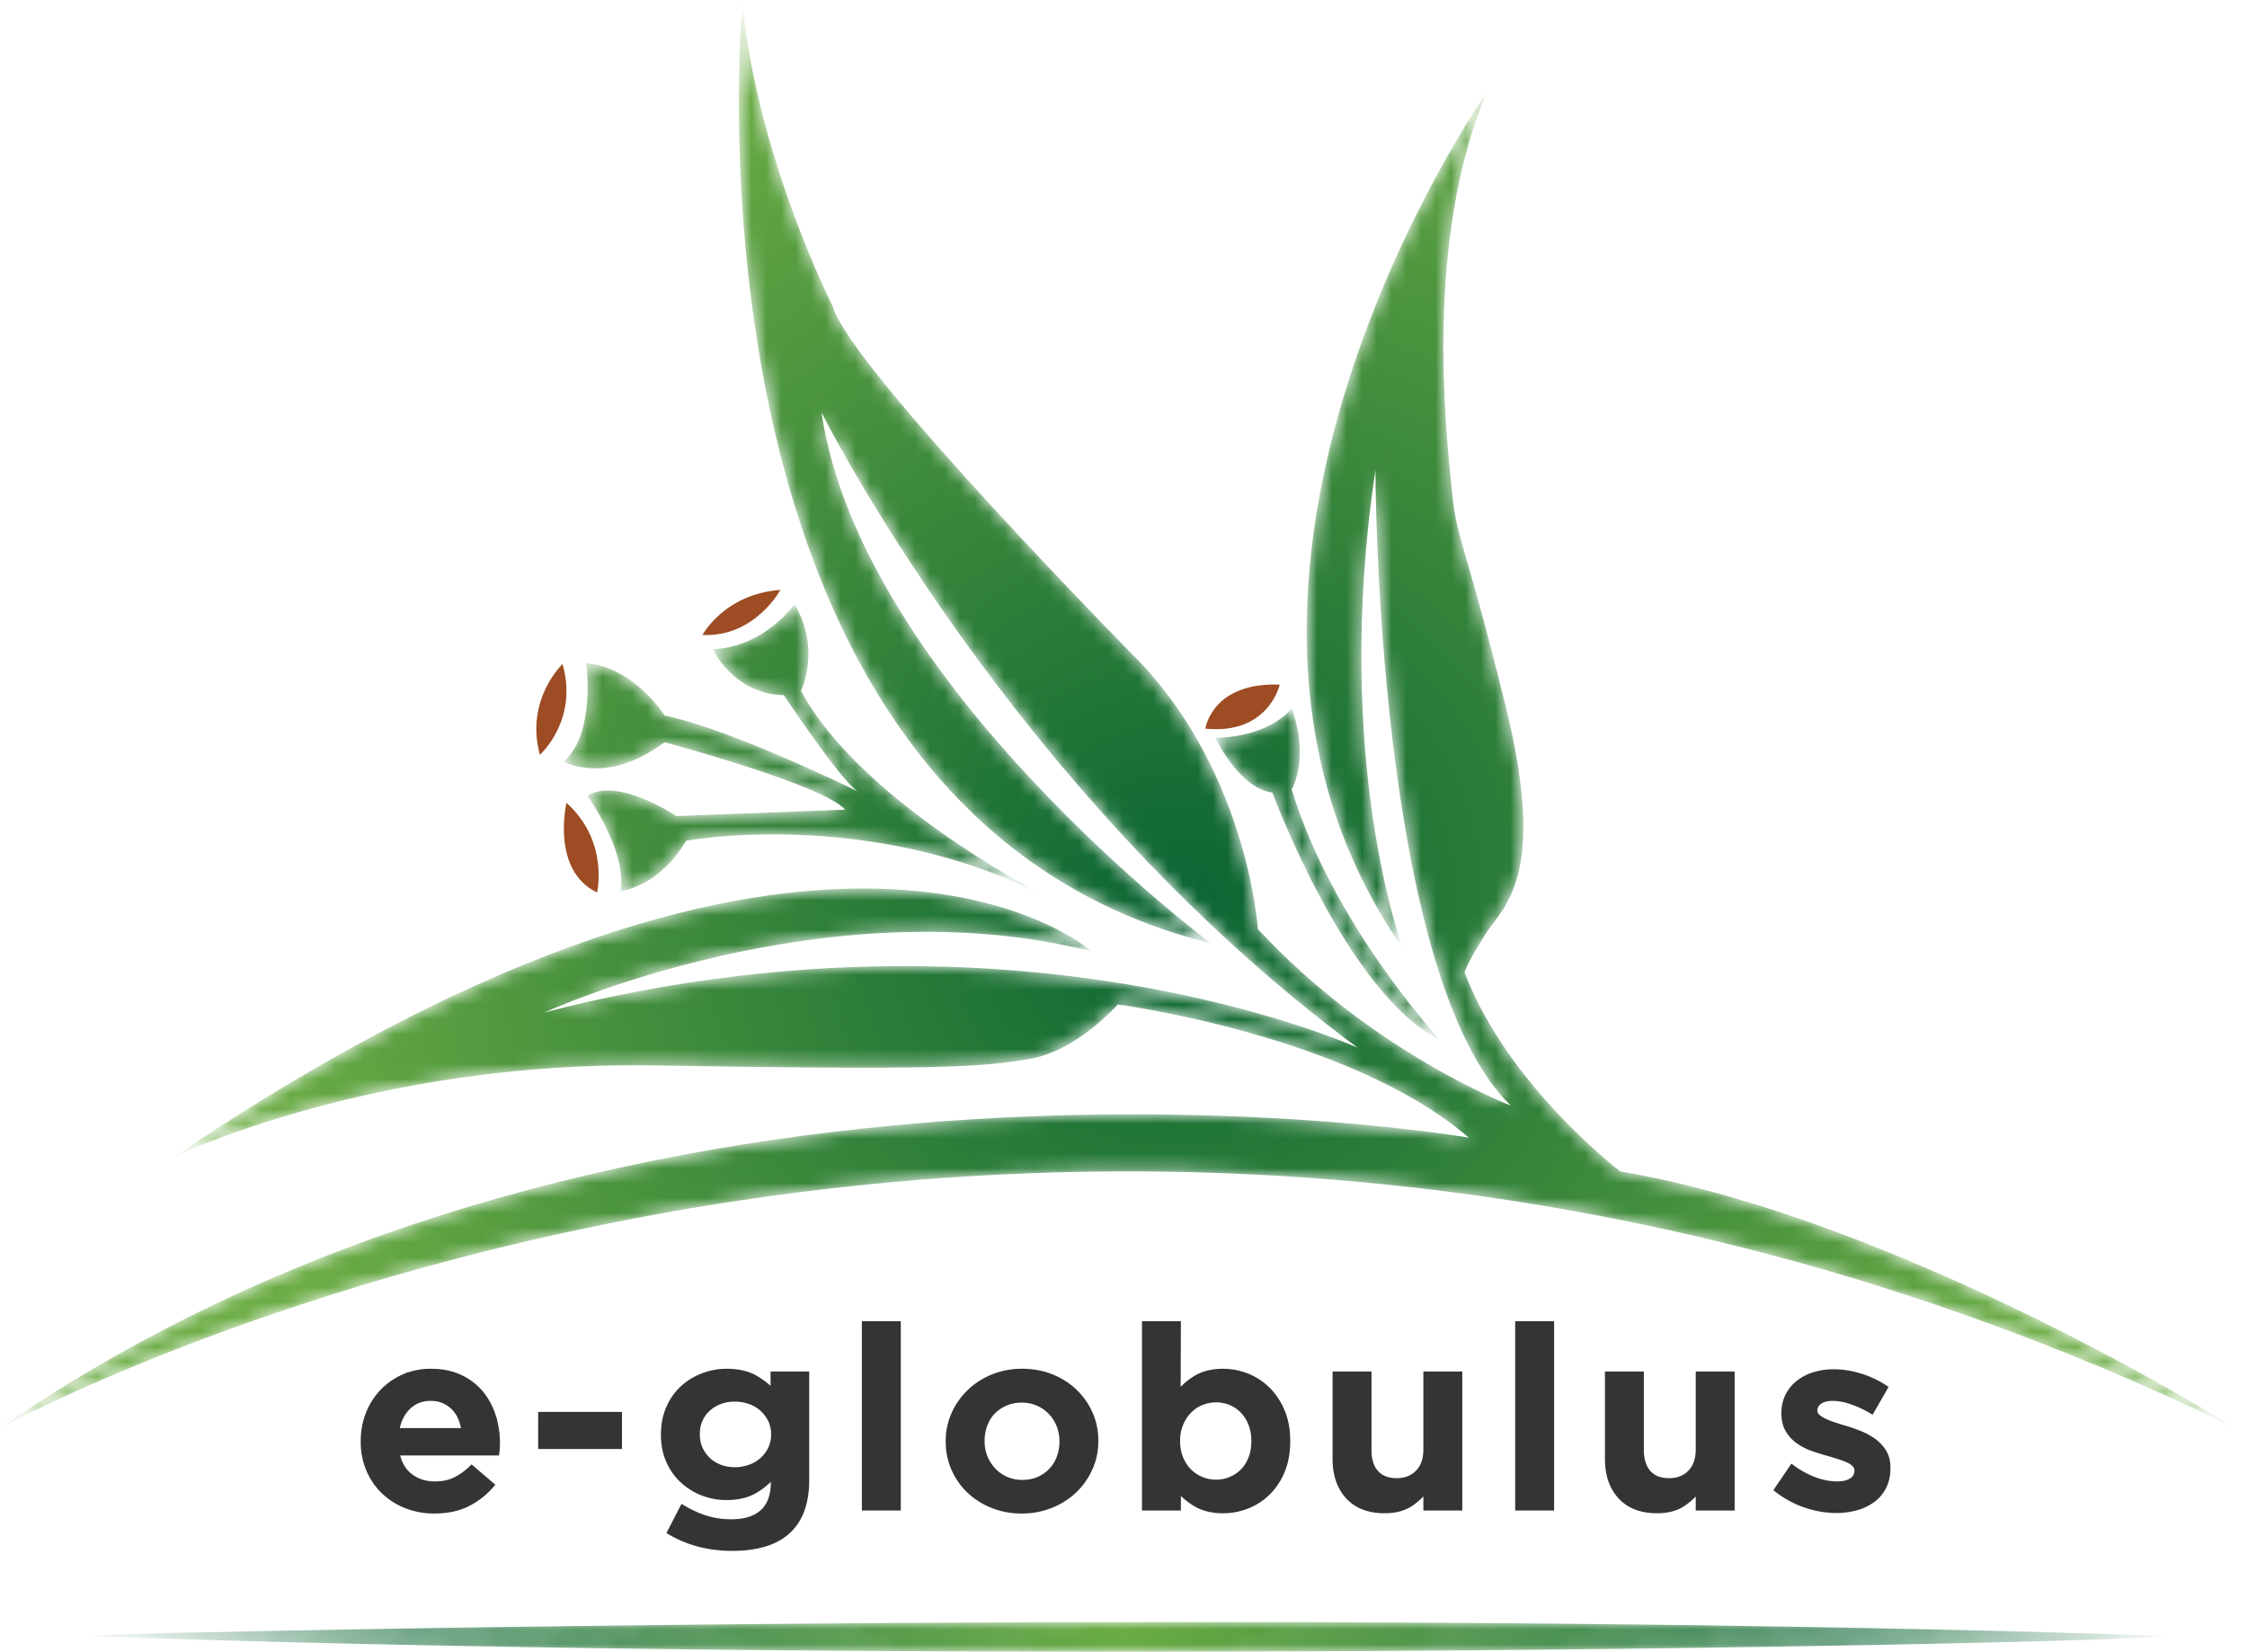 <svg xmlns="http://www.w3.org/2000/svg" xmlns:xlink="http://www.w3.org/1999/xlink" width="151" height="111" viewBox="0 0 151 111">
    <defs>
        <path id="a" d="M.291.936c22.5.78 46.74 1.053 68.651 1.064h2.375c38.603-.015 69.361-.828 69.355-1.063C119.86.234 96.626 0 75.135 0 34.583 0 .264.835.291.936"/>
        <radialGradient id="b" cy="49.983%" r="2482.407%" fx="50%" fy="49.983%" gradientTransform="matrix(.014 0 0 1 .493 0)">
            <stop offset="0%" stop-color="#6BAC44"/>
            <stop offset="100%" stop-color="#0A6433"/>
        </radialGradient>
        <path id="d" d="M49.895.19S44.808 54.34 81.392 63.4c0 0-23.489-17.473-26.194-35.703 0 0 12.665 25.457 36.042 42.715 0 0-23.053-10.57-54.658-2.373 0 0 18.823-8.645 36.799-4.1 0 0-17.75-15.855-61.693 13.808 0 0 13.314-6.472 32.362-6.15 19.05.325 21.864.11 25.11-.43 3.247-.54 5.953-3.668 5.953-3.668s15.586 2.05 23.595 8.954c0 0-56.28-9.79-98.708 19.522 0 0 70.352-38.83 150.227 0 0 0-22.296-14.021-41.346-17.257 0 0-7.576-5.754-10.462-13.376 0 0 .145-.576 1.371-2.515 1.228-1.943 4.258-3.813 1.37-15.462-2.884-11.65-3.246-10.858-3.606-14.526-.36-3.667-1.877-16.754 2.38-26.678 0 0-22.98 32.755-5.663 57.563 0 0-4.762-12.728-1.84-32.143 0 0 0 33.869 9.09 42.714 0 0-9.307-3.56-16.99-11.865 0 0-.65-10.139-7.794-17.798 0 0-19.59-19.846-20.78-24.053 0 0-5.087-10.032-6.062-20.387zM47.91 43.625s1.372 3.02 4.763 3.092c0 0 3.824 5.753 4.98 6.473 0 0-8.443-4.17-12.988-5.106 0 0-2.022-3.237-5.268-3.523 0 0 .65 4.746-1.514 6.614 0 0 2.811 1.655 6.782-1.294 0 0 10.75 2.877 12.121 4.531l-11.328.43s-3.968-2.66-5.988-1.365c0 0 2.668 3.669 2.236 6.4 0 0 2.525-.215 4.401-3.379 0 0 12.212-2.258 23.926 3.631-2.997-1.606-12.687-7.17-16.205-13.699 0 0 1.37-2.805-.434-5.824 0 0-2.019 2.875-5.484 3.02zm33.77 5.97s1.587 3.379 3.824 3.667c0 0 4.993 13.532 11.256 16.61 0 0-7.216-7.765-9.957-16.827 0 0 1.226-2.012 0-5.466 0 0-1.226 1.871-5.124 2.015zM70.927 60.594c-.298-.16-.597-.316-.895-.467.567.305.895.467.895.467z"/>
        <radialGradient id="e" cx="52.882%" cy="63.149%" r="65.994%" fx="52.882%" fy="63.149%" gradientTransform="matrix(.638 0 0 1 .192 0)">
            <stop offset="0%" stop-color="#0A6433"/>
            <stop offset="100%" stop-color="#6BAC44"/>
        </radialGradient>
    </defs>
    <g fill="none" fill-rule="evenodd">
        <g transform="translate(5 109)">
            <mask id="c" fill="#fff">
                <use xlink:href="#a"/>
            </mask>
            <path fill="url(#b)" d="M.291.936c22.5.78 46.74 1.053 68.651 1.064h2.375c38.603-.015 69.361-.828 69.355-1.063C119.86.234 96.626 0 75.135 0 34.583 0 .264.835.291.936" mask="url(#c)"/>
        </g>
        <path fill="#9D4C23" d="M81 48.962s.447-3.128 5-2.955c0 0-.746 3.389-5 2.955"/>
        <mask id="f" fill="#fff">
            <use xlink:href="#d"/>
        </mask>
        <path fill="url(#e)" d="M49.895.19S44.808 54.34 81.392 63.4c0 0-23.489-17.473-26.194-35.703 0 0 12.665 25.457 36.042 42.715 0 0-23.053-10.57-54.658-2.373 0 0 18.823-8.645 36.799-4.1 0 0-17.75-15.855-61.693 13.808 0 0 13.314-6.472 32.362-6.15 19.05.325 21.864.11 25.11-.43 3.247-.54 5.953-3.668 5.953-3.668s15.586 2.05 23.595 8.954c0 0-56.28-9.79-98.708 19.522 0 0 70.352-38.83 150.227 0 0 0-22.296-14.021-41.346-17.257 0 0-7.576-5.754-10.462-13.376 0 0 .145-.576 1.371-2.515 1.228-1.943 4.258-3.813 1.37-15.462-2.884-11.65-3.246-10.858-3.606-14.526-.36-3.667-1.877-16.754 2.38-26.678 0 0-22.98 32.755-5.663 57.563 0 0-4.762-12.728-1.84-32.143 0 0 0 33.869 9.09 42.714 0 0-9.307-3.56-16.99-11.865 0 0-.65-10.139-7.794-17.798 0 0-19.59-19.846-20.78-24.053 0 0-5.087-10.032-6.062-20.387zM47.91 43.625s1.372 3.02 4.763 3.092c0 0 3.824 5.753 4.98 6.473 0 0-8.443-4.17-12.988-5.106 0 0-2.022-3.237-5.268-3.523 0 0 .65 4.746-1.514 6.614 0 0 2.811 1.655 6.782-1.294 0 0 10.75 2.877 12.121 4.531l-11.328.43s-3.968-2.66-5.988-1.365c0 0 2.668 3.669 2.236 6.4 0 0 2.525-.215 4.401-3.379 0 0 12.212-2.258 23.926 3.631-2.997-1.606-12.687-7.17-16.205-13.699 0 0 1.37-2.805-.434-5.824 0 0-2.019 2.875-5.484 3.02zm33.77 5.97s1.587 3.379 3.824 3.667c0 0 4.993 13.532 11.256 16.61 0 0-7.216-7.765-9.957-16.827 0 0 1.226-2.012 0-5.466 0 0-1.226 1.871-5.124 2.015zM70.927 60.594c-.298-.16-.597-.316-.895-.467.567.305.895.467.895.467z" mask="url(#f)"/>
        <g>
            <path fill="#323534" d="M31.268 96.217a3.372 3.372 0 0 0-.226-.912 2.32 2.32 0 0 0-.468-.737 2.236 2.236 0 0 0-.701-.494 2.231 2.231 0 0 0-.927-.184c-.648 0-1.183.215-1.604.645-.422.43-.679.99-.771 1.682h4.697zm-2.08 5.241a5.037 5.037 0 0 1-1.846-.334 4.526 4.526 0 0 1-1.49-.938 4.35 4.35 0 0 1-.997-1.449 4.68 4.68 0 0 1-.364-1.866v-.034c0-.636.11-1.234.329-1.792a4.47 4.47 0 0 1 .927-1.465c.399-.418.87-.748 1.413-.988a4.419 4.419 0 0 1 1.803-.36c.727 0 1.366.129 1.915.385.549.257 1.005.603 1.37 1.039.363.435.637.94.822 1.515a5.891 5.891 0 0 1 .27 2.093 5.59 5.59 0 0 1-.027.293h-6.725c.115.726.413 1.28.893 1.666.479.385 1.06.578 1.742.578.52 0 .97-.09 1.351-.268a4.395 4.395 0 0 0 1.127-.787l1.231 1.055c-.44.502-.962.904-1.569 1.205-.606.302-1.332.452-2.175.452z"/>
            <path stroke="#323534" stroke-width=".5" d="M31.268 96.217a3.372 3.372 0 0 0-.226-.912 2.32 2.32 0 0 0-.468-.737 2.236 2.236 0 0 0-.701-.494 2.231 2.231 0 0 0-.927-.184c-.648 0-1.183.215-1.604.645-.422.43-.679.99-.771 1.682h4.697zm-2.08 5.241a5.037 5.037 0 0 1-1.846-.334 4.526 4.526 0 0 1-1.49-.938 4.35 4.35 0 0 1-.997-1.449 4.68 4.68 0 0 1-.364-1.866v-.034c0-.636.11-1.234.329-1.792a4.47 4.47 0 0 1 .927-1.465c.399-.418.87-.748 1.413-.988a4.419 4.419 0 0 1 1.803-.36c.727 0 1.366.129 1.915.385.549.257 1.005.603 1.37 1.039.363.435.637.94.822 1.515a5.891 5.891 0 0 1 .27 2.093 5.59 5.59 0 0 1-.027.293h-6.725c.115.726.413 1.28.893 1.666.479.385 1.06.578 1.742.578.52 0 .97-.09 1.351-.268a4.395 4.395 0 0 0 1.127-.787l1.231 1.055c-.44.502-.962.904-1.569 1.205-.606.302-1.332.452-2.175.452z"/>
            <path fill="#323534" d="M36.415 97.121h5.131V95.13h-5.13z"/>
            <path stroke="#323534" stroke-width=".5" d="M36.415 97.121h5.131V95.13h-5.13z"/>
            <path fill="#323534" d="M49.38 98.846c.358 0 .702-.058 1.032-.176a2.492 2.492 0 0 0 1.438-1.272c.145-.296.217-.622.217-.98v-.033c0-.368-.072-.7-.217-.996a2.483 2.483 0 0 0-1.438-1.273 3.06 3.06 0 0 0-1.031-.176c-.37 0-.711.06-1.024.176a2.585 2.585 0 0 0-.822.494 2.254 2.254 0 0 0-.556.762 2.404 2.404 0 0 0-.198.996v.033c0 .37.069.701.207.997.139.296.324.552.555.77.231.218.506.385.824.502.317.118.655.176 1.014.176m-.174 5.124c-1.525 0-2.889-.348-4.09-1.044l.78-1.518c.485.29.993.52 1.525.687a5.734 5.734 0 0 0 1.733.25c.936 0 1.653-.23 2.15-.69.496-.46.745-1.138.745-2.035v-.69c-.382.48-.826.87-1.335 1.172-.508.301-1.138.452-1.89.452a4.329 4.329 0 0 1-1.56-.284 4.16 4.16 0 0 1-1.325-.812 3.865 3.865 0 0 1-.927-1.298c-.232-.513-.347-1.094-.347-1.741v-.034c0-.647.115-1.23.347-1.75.23-.519.54-.954.927-1.306a4.14 4.14 0 0 1 1.334-.812 4.352 4.352 0 0 1 1.552-.285c.774 0 1.412.148 1.915.444.503.296.933.65 1.291 1.063v-1.322h2.098v7.032c0 1.473-.388 2.584-1.162 3.332-.416.402-.939.7-1.568.896-.63.195-1.361.293-2.193.293"/>
            <path stroke="#323534" stroke-width=".5" d="M49.38 98.846c.358 0 .702-.058 1.032-.176a2.492 2.492 0 0 0 1.438-1.272c.145-.296.217-.622.217-.98v-.033c0-.368-.072-.7-.217-.996a2.483 2.483 0 0 0-1.438-1.273 3.06 3.06 0 0 0-1.031-.176c-.37 0-.711.06-1.024.176a2.585 2.585 0 0 0-.822.494 2.254 2.254 0 0 0-.556.762 2.404 2.404 0 0 0-.198.996v.033c0 .37.069.701.207.997.139.296.324.552.555.77.231.218.506.385.824.502.317.118.655.176 1.014.176zm-.173 5.124c-1.525 0-2.889-.348-4.09-1.044l.78-1.518c.485.29.993.52 1.525.687a5.734 5.734 0 0 0 1.733.25c.936 0 1.653-.23 2.15-.69.496-.46.745-1.138.745-2.035v-.69c-.382.48-.826.87-1.335 1.172-.508.301-1.138.452-1.89.452a4.329 4.329 0 0 1-1.56-.284 4.16 4.16 0 0 1-1.325-.812 3.865 3.865 0 0 1-.927-1.298c-.232-.513-.347-1.094-.347-1.741v-.034c0-.647.115-1.23.347-1.75.23-.519.54-.954.927-1.306a4.14 4.14 0 0 1 1.334-.812 4.352 4.352 0 0 1 1.552-.285c.774 0 1.412.148 1.915.444.503.296.933.65 1.291 1.063v-1.322h2.098v7.032c0 1.473-.388 2.584-1.162 3.332-.416.402-.939.7-1.568.896-.63.195-1.361.293-2.193.293z"/>
            <path fill="#323534" d="M58.168 101.257h2.115V89.034h-2.115z"/>
            <path stroke="#323534" stroke-width=".5" d="M58.168 101.257h2.115V89.034h-2.115z"/>
            <path fill="#323534" d="M68.69 99.7c.424 0 .806-.075 1.145-.226a2.623 2.623 0 0 0 1.42-1.507c.127-.34.19-.7.19-1.08v-.033a2.97 2.97 0 0 0-.206-1.105 2.785 2.785 0 0 0-.577-.905 2.767 2.767 0 0 0-.879-.61 2.749 2.749 0 0 0-1.128-.227c-.413 0-.79.076-1.128.226-.339.15-.63.352-.87.603-.242.251-.425.55-.551.896-.127.346-.19.709-.19 1.088v.034a2.885 2.885 0 0 0 .783 2 2.701 2.701 0 0 0 1.99.846m-.034 1.759a5.12 5.12 0 0 1-1.933-.36 4.82 4.82 0 0 1-1.542-.98 4.43 4.43 0 0 1-1.014-1.457 4.402 4.402 0 0 1-.364-1.775v-.033c0-.637.124-1.234.372-1.792a4.637 4.637 0 0 1 1.023-1.465 4.853 4.853 0 0 1 1.542-.996 5.075 5.075 0 0 1 1.95-.369c.705 0 1.355.12 1.95.36.596.24 1.11.57 1.543.988.433.42.771.904 1.014 1.457.243.552.364 1.147.364 1.783v.034c0 .625-.124 1.216-.373 1.774a4.63 4.63 0 0 1-1.022 1.466c-.434.418-.95.75-1.552.996a5.12 5.12 0 0 1-1.958.369"/>
            <path stroke="#323534" stroke-width=".5" d="M68.69 99.7c.424 0 .806-.075 1.145-.226a2.623 2.623 0 0 0 1.42-1.507c.127-.34.19-.7.19-1.08v-.033a2.97 2.97 0 0 0-.206-1.105 2.785 2.785 0 0 0-.577-.905 2.767 2.767 0 0 0-.879-.61 2.749 2.749 0 0 0-1.128-.227c-.413 0-.79.076-1.128.226-.339.15-.63.352-.87.603-.242.251-.425.55-.551.896-.127.346-.19.709-.19 1.088v.034a2.885 2.885 0 0 0 .783 2 2.701 2.701 0 0 0 1.99.846zm-.035 1.759a5.12 5.12 0 0 1-1.933-.36 4.82 4.82 0 0 1-1.542-.98 4.43 4.43 0 0 1-1.014-1.457 4.402 4.402 0 0 1-.364-1.775v-.033c0-.637.124-1.234.372-1.792a4.637 4.637 0 0 1 1.023-1.465 4.853 4.853 0 0 1 1.542-.996 5.075 5.075 0 0 1 1.95-.369c.705 0 1.355.12 1.95.36.596.24 1.11.57 1.543.988.433.42.771.904 1.014 1.457.243.552.364 1.147.364 1.783v.034c0 .625-.124 1.216-.373 1.774a4.63 4.63 0 0 1-1.022 1.466c-.434.418-.95.75-1.552.996a5.12 5.12 0 0 1-1.958.369z"/>
            <path fill="#323534" d="M81.723 99.684a2.594 2.594 0 0 0 1.846-.762c.237-.24.425-.536.563-.888.14-.351.209-.745.209-1.18v-.034c0-.424-.07-.812-.209-1.164a2.7 2.7 0 0 0-.563-.895 2.484 2.484 0 0 0-.832-.57 2.585 2.585 0 0 0-1.014-.2c-.358 0-.7.067-1.022.2a2.488 2.488 0 0 0-.85.578c-.242.251-.436.55-.58.896a2.95 2.95 0 0 0-.217 1.155v.034c0 .424.072.812.217 1.164.144.351.338.65.58.895.243.246.526.436.85.57.323.133.664.2 1.022.2m.479 1.759c-.75 0-1.373-.157-1.868-.47a4.74 4.74 0 0 1-1.228-1.088v1.373h-2.115V89.034h2.115l-.018 4.856a4.499 4.499 0 0 1 1.248-1.18c.497-.318 1.116-.477 1.855-.477.543 0 1.07.1 1.577.3.51.202.963.498 1.361.888.4.391.72.871.962 1.44.243.57.364 1.223.364 1.96v.033c0 .736-.118 1.39-.354 1.959a4.3 4.3 0 0 1-.952 1.44 4.012 4.012 0 0 1-1.366.887 4.31 4.31 0 0 1-1.581.302"/>
            <path stroke="#323534" stroke-width=".5" d="M81.723 99.684a2.594 2.594 0 0 0 1.846-.762c.237-.24.425-.536.563-.888.14-.351.209-.745.209-1.18v-.034c0-.424-.07-.812-.209-1.164a2.7 2.7 0 0 0-.563-.895 2.484 2.484 0 0 0-.832-.57 2.585 2.585 0 0 0-1.014-.2c-.358 0-.7.067-1.022.2a2.488 2.488 0 0 0-.85.578c-.242.251-.436.55-.58.896a2.95 2.95 0 0 0-.217 1.155v.034c0 .424.072.812.217 1.164.144.351.338.65.58.895.243.246.526.436.85.57.323.133.664.2 1.022.2zm.479 1.758c-.75 0-1.373-.157-1.868-.47a4.74 4.74 0 0 1-1.228-1.088v1.373h-2.115V89.034h2.115l-.018 4.856a4.499 4.499 0 0 1 1.248-1.18c.497-.318 1.116-.477 1.855-.477.543 0 1.07.1 1.577.3.51.202.963.498 1.361.888.4.391.72.871.962 1.44.243.57.364 1.223.364 1.96v.033c0 .736-.118 1.39-.354 1.959a4.3 4.3 0 0 1-.952 1.44 4.012 4.012 0 0 1-1.366.887 4.31 4.31 0 0 1-1.581.302z"/>
            <path fill="#323534" d="M93.05 101.441c-1.037 0-1.838-.306-2.403-.92-.564-.614-.847-1.44-.847-2.479v-5.626h2.115v5.012c0 .69.169 1.222.507 1.595.337.373.816.56 1.435.56.606 0 1.1-.192 1.477-.577.379-.384.568-.921.568-1.612v-4.978h2.115v8.841h-2.115V99.87a4.42 4.42 0 0 1-1.124 1.107c-.45.31-1.026.464-1.728.464"/>
            <path stroke="#323534" stroke-width=".5" d="M93.05 101.441c-1.037 0-1.838-.306-2.403-.92-.564-.614-.847-1.44-.847-2.479v-5.626h2.115v5.012c0 .69.169 1.222.507 1.595.337.373.816.56 1.435.56.606 0 1.1-.192 1.477-.577.379-.384.568-.921.568-1.612v-4.978h2.115v8.841h-2.115V99.87a4.42 4.42 0 0 1-1.124 1.107c-.45.31-1.026.464-1.728.464z"/>
            <path fill="#323534" d="M102.072 101.257h2.115V89.034h-2.115z"/>
            <path stroke="#323534" stroke-width=".5" d="M102.072 101.257h2.115V89.034h-2.115z"/>
            <path fill="#323534" d="M111.353 101.441c-1.037 0-1.838-.306-2.402-.92-.564-.614-.847-1.44-.847-2.479v-5.626h2.115v5.012c0 .69.169 1.222.507 1.595.337.373.815.56 1.435.56.606 0 1.1-.192 1.477-.577.378-.384.567-.921.567-1.612v-4.978h2.115v8.841h-2.115V99.87a4.42 4.42 0 0 1-1.123 1.107c-.45.31-1.026.464-1.729.464"/>
            <path stroke="#323534" stroke-width=".5" d="M111.353 101.441c-1.037 0-1.838-.306-2.402-.92-.564-.614-.847-1.44-.847-2.479v-5.626h2.115v5.012c0 .69.169 1.222.507 1.595.337.373.815.56 1.435.56.606 0 1.1-.192 1.477-.577.378-.384.567-.921.567-1.612v-4.978h2.115v8.841h-2.115V99.87a4.42 4.42 0 0 1-1.123 1.107c-.45.31-1.026.464-1.729.464z"/>
            <path fill="#323534" d="M123.392 101.425a6.316 6.316 0 0 1-2.002-.339 6.446 6.446 0 0 1-1.88-.998l.935-1.376a6.142 6.142 0 0 0 1.517.812 4.394 4.394 0 0 0 1.482.277c.45 0 .8-.087 1.048-.26a.804.804 0 0 0 .373-.693v-.033a.63.63 0 0 0-.165-.434 1.388 1.388 0 0 0-.45-.318 5.51 5.51 0 0 0-.659-.25 45.084 45.084 0 0 0-.771-.234 12.374 12.374 0 0 1-1.014-.318 3.74 3.74 0 0 1-.919-.476 2.4 2.4 0 0 1-.667-.727c-.173-.29-.26-.645-.26-1.069v-.033c0-.413.084-.786.25-1.12.169-.334.4-.618.694-.852a3.138 3.138 0 0 1 1.04-.534 4.312 4.312 0 0 1 1.274-.184c.578 0 1.162.09 1.751.27a6.36 6.36 0 0 1 1.612.745l-.832 1.446a7.15 7.15 0 0 0-1.334-.61 3.95 3.95 0 0 0-1.249-.227c-.404 0-.719.084-.944.25-.226.168-.338.38-.338.635v.034c0 .156.058.292.174.41.115.116.268.222.459.317.19.094.41.184.658.267.249.084.506.164.771.242.336.1.67.217 1.006.35.335.135.638.299.91.494.271.195.494.432.667.71.173.278.26.618.26 1.02v.032c0 .468-.087.875-.26 1.22a2.4 2.4 0 0 1-.719.86 3.276 3.276 0 0 1-1.084.518 4.91 4.91 0 0 1-1.334.176"/>
            <path stroke="#323534" stroke-width=".5" d="M123.392 101.425a6.316 6.316 0 0 1-2.002-.339 6.446 6.446 0 0 1-1.88-.998l.935-1.376a6.142 6.142 0 0 0 1.517.812 4.394 4.394 0 0 0 1.482.277c.45 0 .8-.087 1.048-.26a.804.804 0 0 0 .373-.693v-.033a.63.63 0 0 0-.165-.434 1.388 1.388 0 0 0-.45-.318 5.51 5.51 0 0 0-.659-.25 45.084 45.084 0 0 0-.771-.234 12.374 12.374 0 0 1-1.014-.318 3.74 3.74 0 0 1-.919-.476 2.4 2.4 0 0 1-.667-.727c-.173-.29-.26-.645-.26-1.069v-.033c0-.413.084-.786.25-1.12.169-.334.4-.618.694-.852a3.138 3.138 0 0 1 1.04-.534 4.312 4.312 0 0 1 1.274-.184c.578 0 1.162.09 1.751.27a6.36 6.36 0 0 1 1.612.745l-.832 1.446a7.15 7.15 0 0 0-1.334-.61 3.95 3.95 0 0 0-1.249-.227c-.404 0-.719.084-.944.25-.226.168-.338.38-.338.635v.034c0 .156.058.292.174.41.115.116.268.222.459.317.19.094.41.184.658.267.249.084.506.164.771.242.336.1.67.217 1.006.35.335.135.638.299.91.494.271.195.494.432.667.71.173.278.26.618.26 1.02v.032c0 .468-.087.875-.26 1.22a2.4 2.4 0 0 1-.719.86 3.276 3.276 0 0 1-1.084.518 4.91 4.91 0 0 1-1.334.176z"/>
        </g>
        <g fill="#9D4C23">
            <path d="M37.802 44.626s-2.537 2.396-1.522 6.098c0 0 2.61-2.323 1.522-6.098M38.067 53.952s-1.062 4.519 2.055 6.025c0 0 .82-3.442-2.055-6.025M47.207 42.671s1.45-2.75 5.238-3.03c0 0-1.728 3.199-5.238 3.03"/>
        </g>
    </g>
</svg>

